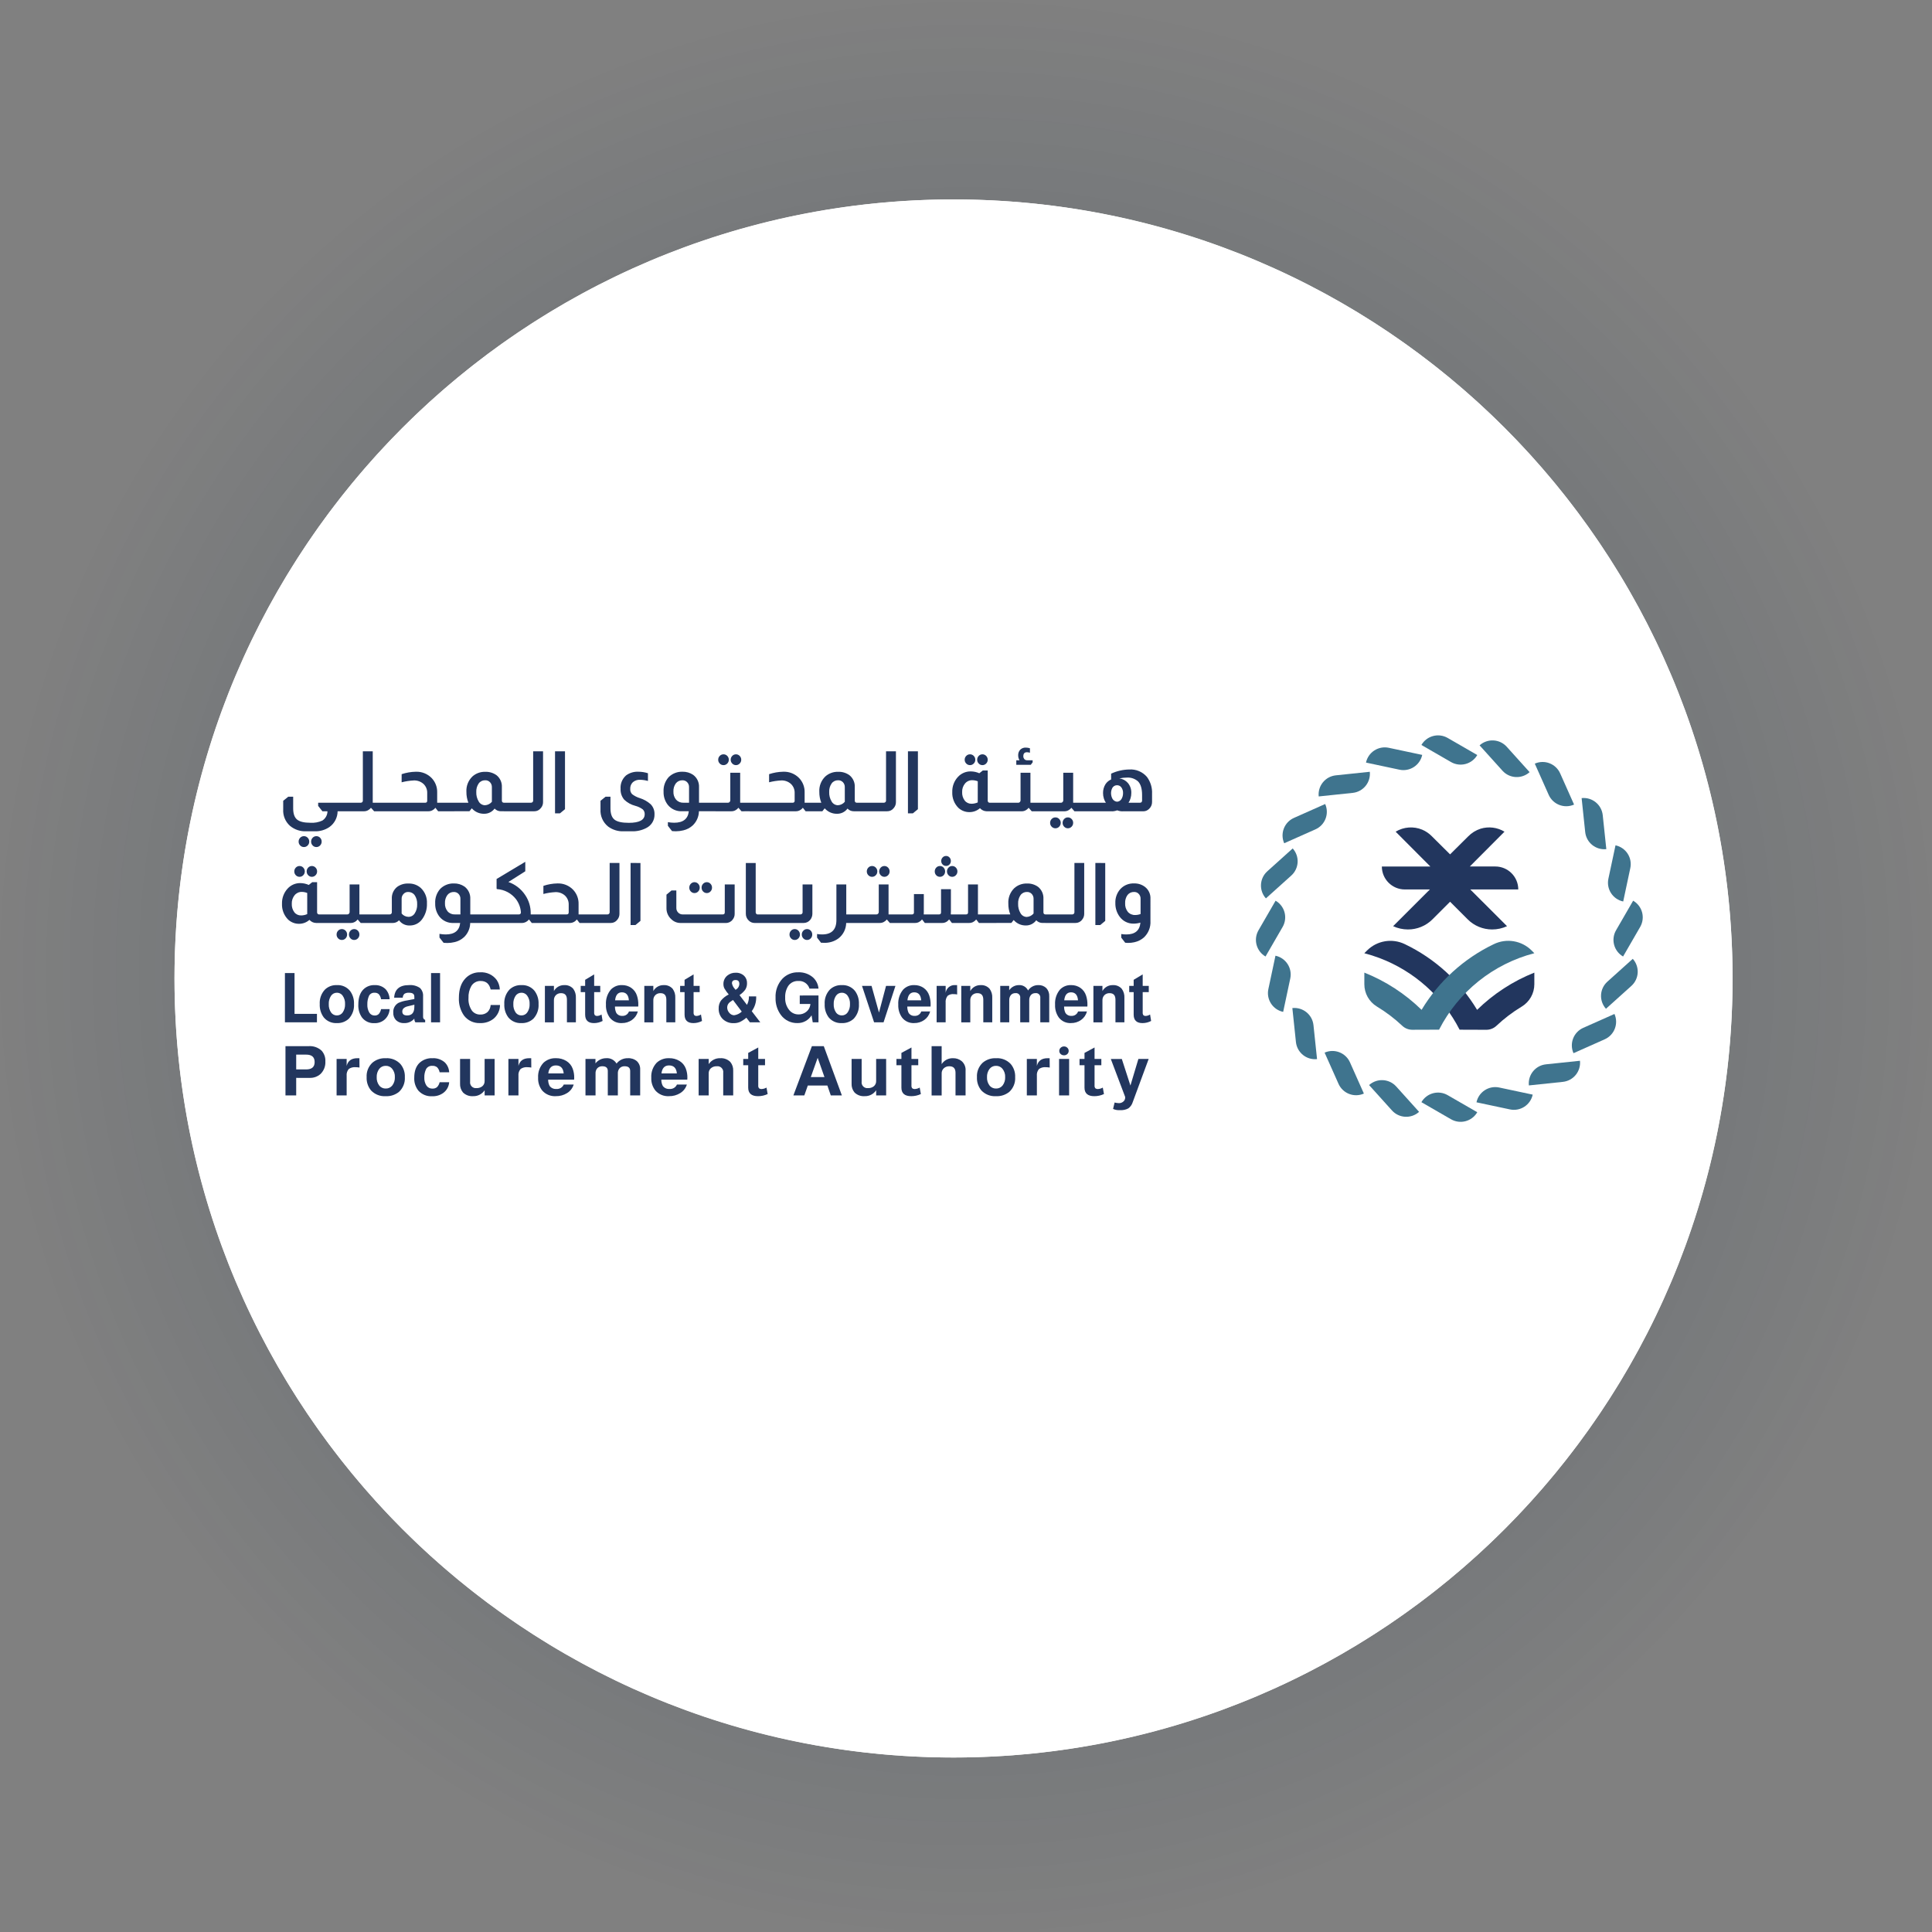 <?xml version="1.0" encoding="iso-8859-1"?>
<!-- Generator: Adobe Illustrator 29.4.0, SVG Export Plug-In . SVG Version: 9.03 Build 0)  -->
<svg version="1.1" id="Layer_1" xmlns="http://www.w3.org/2000/svg" xmlns:xlink="http://www.w3.org/1999/xlink" x="0px" y="0px"
	 viewBox="0 0 310 310" style="enable-background:new 0 0 310 310;" xml:space="preserve">
<rect x="0" y="0" width="310" height="310" fill="#808080" stroke="none"/>
<radialGradient id="SVGID_1_" cx="-381.523" cy="698.477" r="1" gradientTransform="matrix(9.491013e-15 155 155 -9.491013e-15 -108109 59291)" gradientUnits="userSpaceOnUse">
	<stop  offset="0" style="stop-color:#012440"/>
	<stop  offset="1" style="stop-color:#012440;stop-opacity:0"/>
</radialGradient>
<circle style="fill:url(#SVGID_1_);fill-opacity:0.33;" cx="155" cy="155" r="155"/>
<circle style="fill:#FFFFFF;" cx="153" cy="157" r="125"/>
<path style="fill:#FFFFFF;" d="M278,157c0,69.036-55.964,125-125,125c-69.036,0-125-55.964-125-125C28,87.964,83.964,32,153,32
	C222.036,32,278,87.964,278,157z"/>
<g id="logo__identity__img" transform="translate(-118.998 0.001)">
	<g id="Group_17975" transform="translate(3.321)">
		<path id="Path_61786" style="fill:#22365E;" d="M345.108,142.717h-4.018c-2.036,0-3.686-1.65-3.687-3.685v0h7.777l-5.564-5.584
			c1.292-0.783,2.88-0.901,4.274-0.318c0.57,0.243,1.086,0.595,1.52,1.037l2.939,2.92l2.898-2.878
			c0.558-0.571,1.246-0.997,2.006-1.241c1.286-0.391,2.678-0.217,3.828,0.479l-5.564,5.584h4.088c2.036,0,3.686,1.65,3.687,3.685v0
			h-7.702l5.899,5.895c-0.746,0.345-1.558,0.524-2.38,0.525c-1.476,0.005-2.893-0.58-3.935-1.624l-2.825-2.825l-2.825,2.825
			c-1.042,1.045-2.459,1.63-3.934,1.624c-0.822-0.001-1.634-0.18-2.38-0.525L345.108,142.717z"/>
		<path id="Path_61787" style="fill:#22365E;" d="M352.685,162.035c-2.746-4.566-6.77-8.227-11.573-10.532
			c-2.044-1.002-4.499-0.589-6.103,1.026l-0.419,0.421c0.829,0.214,1.646,0.473,2.447,0.776c5.558,2.105,10.135,6.202,12.842,11.493
			c-0.004,0.006,4.296,0.015,4.296,0.015c0.596,0,1.17-0.226,1.605-0.634c1.244-1.173,2.609-2.21,4.073-3.092
			c1.255-0.761,2.02-2.124,2.017-3.591v-1.855C358.444,157.427,355.322,159.457,352.685,162.035"/>
		<path id="Path_61788" style="fill:#3F748E;" d="M352.712,121.147L352.712,121.147c-0.852,1.474-2.737,1.978-4.212,1.127
			l-4.75-2.74c0.853-1.473,2.738-1.977,4.213-1.127L352.712,121.147z"/>
		<path id="Path_61789" style="fill:#3F748E;" d="M343.879,121.127L343.879,121.127c-0.355,1.665-1.992,2.727-3.657,2.372
			l-5.364-1.14c0.356-1.665,1.993-2.726,3.658-2.371L343.879,121.127z"/>
		<path id="Path_61790" style="fill:#3F748E;" d="M335.47,123.835L335.47,123.835c0.177,1.693-1.051,3.208-2.743,3.386l-5.455,0.572
			c-0.086-0.813,0.156-1.627,0.671-2.262c0.515-0.635,1.261-1.039,2.074-1.124L335.47,123.835z"/>
		<path id="Path_61791" style="fill:#3F748E;" d="M328.309,129.007L328.309,129.007c0.333,0.746,0.355,1.594,0.062,2.357
			c-0.293,0.763-0.877,1.378-1.624,1.71l-5.012,2.229c-0.692-1.554,0.008-3.375,1.562-4.067c0,0,0,0,0,0L328.309,129.007z"/>
		<path id="Path_61792" style="fill:#3F748E;" d="M323.099,136.135L323.099,136.135c0.548,0.607,0.832,1.406,0.789,2.222
			c-0.043,0.816-0.408,1.581-1.015,2.127l-4.076,3.666c-1.138-1.263-1.037-3.209,0.226-4.347c0.001-0.001,0.002-0.001,0.002-0.002
			L323.099,136.135z"/>
		<path id="Path_61793" style="fill:#3F748E;" d="M320.352,144.523L320.352,144.523c0.708,0.408,1.225,1.081,1.437,1.87
			c0.212,0.789,0.101,1.631-0.308,2.338l-2.744,4.745c-0.708-0.408-1.225-1.081-1.436-1.871c-0.211-0.789-0.1-1.631,0.309-2.338
			L320.352,144.523z"/>
		<path id="Path_61794" style="fill:#3F748E;" d="M320.332,153.348L320.332,153.348c1.665,0.353,2.728,1.989,2.376,3.654
			l-1.141,5.36c-0.8-0.169-1.5-0.649-1.945-1.334c-0.446-0.685-0.6-1.52-0.429-2.32L320.332,153.348z"/>
		<path id="Path_61795" style="fill:#3F748E;" d="M323.043,161.748L323.043,161.748c1.693-0.178,3.209,1.049,3.388,2.741
			l0.573,5.449c-1.692,0.179-3.208-1.047-3.388-2.739c0-0.001,0-0.001,0-0.002L323.043,161.748z"/>
		<path id="Path_61796" style="fill:#3F748E;" d="M328.218,168.9L328.218,168.9c1.555-0.692,3.377,0.006,4.071,1.561l2.231,5.007
			c-1.555,0.691-3.376-0.008-4.07-1.562L328.218,168.9z"/>
		<path id="Path_61797" style="fill:#3F748E;" d="M335.354,174.103L335.354,174.103c1.266-1.138,3.214-1.036,4.353,0.229l3.67,4.071
			c-1.266,1.138-3.214,1.036-4.354-0.228L335.354,174.103z"/>
		<path id="Path_61798" style="fill:#3F748E;" d="M343.75,176.85L343.75,176.85c0.853-1.473,2.738-1.977,4.212-1.127l4.75,2.739
			c-0.853,1.474-2.738,1.978-4.213,1.127L343.75,176.85z"/>
		<path id="Path_61799" style="fill:#3F748E;" d="M352.586,176.87L352.586,176.87c0.355-1.665,1.992-2.727,3.657-2.372l5.365,1.14
			c-0.356,1.665-1.993,2.726-3.657,2.371L352.586,176.87z"/>
		<path id="Path_61800" style="fill:#3F748E;" d="M360.993,174.162L360.993,174.162c-0.177-1.693,1.051-3.209,2.744-3.386
			l5.454-0.572c0.086,0.813-0.156,1.626-0.671,2.261c-0.515,0.635-1.26,1.039-2.073,1.124L360.993,174.162z"/>
		<path id="Path_61801" style="fill:#3F748E;" d="M368.153,168.99L368.153,168.99c-0.333-0.746-0.355-1.594-0.062-2.357
			c0.293-0.763,0.877-1.378,1.624-1.71l5.012-2.229c0.689,1.554-0.01,3.373-1.563,4.065L368.153,168.99z"/>
		<path id="Path_61802" style="fill:#3F748E;" d="M373.361,161.862L373.361,161.862c-0.547-0.607-0.83-1.406-0.787-2.222
			c0.043-0.816,0.408-1.581,1.016-2.127l4.076-3.666c0.547,0.607,0.83,1.406,0.787,2.222c-0.043,0.816-0.408,1.581-1.016,2.127
			L373.361,161.862z"/>
		<path id="Path_61803" style="fill:#3F748E;" d="M376.11,153.475L376.11,153.475c-0.708-0.408-1.225-1.081-1.437-1.87
			c-0.212-0.789-0.101-1.631,0.308-2.338l2.743-4.745c0.708,0.408,1.225,1.081,1.436,1.871c0.212,0.789,0.1,1.631-0.309,2.338
			L376.11,153.475z"/>
		<path id="Path_61804" style="fill:#3F748E;" d="M376.129,144.649L376.129,144.649c-0.8-0.169-1.5-0.648-1.946-1.334
			c-0.446-0.685-0.6-1.52-0.43-2.319l1.141-5.359c0.8,0.169,1.499,0.649,1.945,1.334c0.446,0.685,0.6,1.52,0.43,2.319
			L376.129,144.649z"/>
		<path id="Path_61805" style="fill:#3F748E;" d="M373.42,136.249L373.42,136.249c-1.693,0.178-3.21-1.049-3.389-2.741l-0.574-5.449
			c1.692-0.179,3.209,1.047,3.388,2.739c0,0,0,0.001,0,0.001L373.42,136.249z"/>
		<path id="Path_61806" style="fill:#3F748E;" d="M368.245,129.097L368.245,129.097c-1.555,0.692-3.377-0.006-4.071-1.561
			l-2.23-5.006c1.555-0.692,3.376,0.007,4.07,1.561L368.245,129.097z"/>
		<path id="Path_61807" style="fill:#3F748E;" d="M361.11,123.893L361.11,123.893c-1.266,1.139-3.214,1.037-4.354-0.228l-3.67-4.072
			c1.266-1.138,3.214-1.036,4.354,0.227L361.11,123.893z"/>
		<path id="Path_61808" style="fill:#3F748E;" d="M361.872,152.948l-0.419-0.421c-1.604-1.615-4.059-2.028-6.103-1.026
			c-4.803,2.305-8.827,5.966-11.573,10.532c-2.637-2.578-5.759-4.608-9.184-5.974v1.855c-0.004,1.468,0.761,2.83,2.016,3.591
			c1.463,0.882,2.828,1.918,4.072,3.09c0.435,0.409,1.009,0.636,1.605,0.635c0,0,4.302-0.01,4.297-0.015
			c3.111-6.085,8.675-10.549,15.289-12.269"/>
	</g>
	<g id="Group_17977" transform="translate(-0.382)">
		<g>
			<path style="fill:none;" d="M253.833,129.204c0.427-0.024,0.826-0.225,1.101-0.552l-0.002-2.337
				c0.013-0.299-0.096-0.59-0.301-0.807c-0.204-0.214-0.491-0.328-0.786-0.309c-0.406-0.011-0.792,0.181-1.029,0.511
				c-0.276,0.402-0.412,0.884-0.386,1.371c-0.023,0.539,0.114,1.072,0.395,1.532C253.031,128.975,253.416,129.201,253.833,129.204z"
				/>
			<path style="fill:none;" d="M284.923,143.431c-0.201-0.214-0.486-0.327-0.779-0.309c-0.403-0.01-0.785,0.181-1.018,0.511
				c-0.274,0.403-0.408,0.884-0.383,1.371c-0.024,0.538,0.111,1.071,0.389,1.533c0.203,0.362,0.584,0.588,0.999,0.592
				c0.425-0.025,0.82-0.225,1.091-0.552v-2.338C285.234,143.939,285.126,143.649,284.923,143.431z"/>
			<path style="fill:none;" d="M229.599,125.468c-0.193-0.176-0.446-0.272-0.708-0.269c-0.411-0.016-0.805,0.163-1.062,0.484
				c-0.282,0.384-0.422,0.854-0.395,1.33c-0.024,0.473,0.131,0.938,0.434,1.302c0.302,0.329,0.734,0.506,1.18,0.484h0.891v-2.485
				C229.956,125.996,229.832,125.687,229.599,125.468z"/>
			<path style="fill:none;" d="M167.807,143.108c-0.446-0.009-0.872,0.186-1.155,0.531c-0.315,0.389-0.476,0.879-0.454,1.378
				c-0.024,0.486,0.12,0.965,0.409,1.357c0.262,0.337,0.67,0.526,1.097,0.511c0.335-0.005,0.667-0.079,0.973-0.215l-0.001-3.387
				C168.399,143.172,168.105,143.112,167.807,143.108z"/>
			<path style="fill:none;" d="M197.206,129.204c0.428-0.024,0.826-0.224,1.101-0.552l-0.002-2.337
				c0.013-0.299-0.096-0.59-0.301-0.807c-0.203-0.214-0.491-0.328-0.786-0.309c-0.406-0.011-0.792,0.181-1.029,0.511
				c-0.276,0.402-0.412,0.884-0.386,1.371c-0.023,0.539,0.114,1.072,0.395,1.532C196.405,128.976,196.789,129.201,197.206,129.204z"
				/>
			<path style="fill:none;" d="M184.876,143.121c-0.281-0.013-0.552,0.1-0.74,0.309c-0.214,0.212-0.327,0.506-0.311,0.806
				l-0.002,2.339c0.27,0.335,0.675,0.532,1.105,0.537c0.407,0,0.785-0.211,0.998-0.558c0.276-0.43,0.412-0.935,0.389-1.445
				c0.031-0.54-0.12-1.075-0.429-1.519C185.642,143.285,185.268,143.111,184.876,143.121z"/>
			<path style="fill:none;" d="M192.918,143.39c-0.191-0.176-0.442-0.272-0.701-0.269c-0.407-0.015-0.798,0.164-1.051,0.484
				c-0.279,0.386-0.417,0.856-0.39,1.331c-0.025,0.472,0.128,0.937,0.429,1.302c0.297,0.328,0.725,0.506,1.167,0.484h0.883l0-2.486
				C193.271,143.919,193.148,143.61,192.918,143.39z"/>
			<path style="fill:none;" d="M300.158,124.769c-0.393,0.002-0.784,0.047-1.167,0.135c0.529,0.064,1.015,0.323,1.363,0.725
				c0.377,0.451,0.573,1.026,0.55,1.613c0.002,0.282-0.038,0.563-0.118,0.833c-0.07,0.258-0.181,0.503-0.328,0.726h1.835
				c0.086,0.004,0.171-0.024,0.237-0.079c0.068-0.067,0.106-0.159,0.105-0.255l0-0.903c0-1.004-0.214-1.729-0.642-2.178
				C301.491,124.939,300.828,124.715,300.158,124.769z"/>
			<path style="fill:none;" d="M301.354,143.122c-0.41-0.019-0.803,0.162-1.057,0.484c-0.275,0.387-0.41,0.856-0.383,1.331
				c-0.028,0.497,0.126,0.987,0.434,1.378c0.299,0.339,0.736,0.525,1.187,0.504c0.293-0.003,0.583-0.058,0.857-0.161l0-2.42
				c0.02-0.338-0.119-0.666-0.376-0.887C301.832,143.194,301.596,143.113,301.354,143.122z"/>
			<path style="fill:none;" d="M274.221,125.717c-0.319,0.388-0.483,0.88-0.461,1.381c-0.024,0.487,0.122,0.967,0.413,1.358
				c0.267,0.337,0.678,0.526,1.107,0.511c0.339-0.006,0.673-0.079,0.983-0.215l0.002-3.391c-0.279-0.111-0.577-0.17-0.878-0.174
				C274.939,125.176,274.509,125.371,274.221,125.717z"/>
			<path style="fill:none;" d="M298.623,125.992c-0.335-0.009-0.644,0.181-0.787,0.484c-0.127,0.254-0.19,0.536-0.183,0.82
				c0.005,0.311,0.086,0.615,0.237,0.887c0.159,0.26,0.431,0.429,0.734,0.457l-0.001,0c0.284-0.022,0.541-0.176,0.695-0.416
				c0.171-0.279,0.261-0.6,0.262-0.928c0.024-0.351-0.078-0.699-0.288-0.981C299.13,126.11,298.884,125.991,298.623,125.992z"/>
			<path style="fill:#22365E;" d="M168.148,134.165c-0.228-0.004-0.447,0.089-0.603,0.255c-0.164,0.164-0.253,0.387-0.249,0.619
				c-0.004,0.231,0.086,0.454,0.249,0.618c0.156,0.166,0.375,0.259,0.603,0.256c0.228,0.003,0.446-0.09,0.603-0.256
				c0.163-0.164,0.253-0.387,0.249-0.618c0.004-0.232-0.086-0.455-0.249-0.619C168.595,134.254,168.376,134.161,168.148,134.165z"/>
			<path style="fill:#22365E;" d="M170.14,135.913c0.228,0.003,0.447-0.09,0.603-0.256c0.163-0.164,0.253-0.387,0.249-0.618
				c0.004-0.231-0.085-0.455-0.249-0.619c-0.156-0.166-0.375-0.259-0.603-0.255c-0.225-0.002-0.44,0.091-0.592,0.255
				c-0.164,0.164-0.253,0.387-0.249,0.619c-0.004,0.231,0.086,0.454,0.249,0.618C169.701,135.822,169.915,135.914,170.14,135.913z"
				/>
			<path style="fill:#22365E;" d="M189.249,129.62l0.434,0.552h0.183h0.094h2.332v-0.003h2.412l0.367-0.457h0.026
				c0.491,0.555,1.199,0.869,1.94,0.86c0.67,0.019,1.307-0.293,1.704-0.833c0.261,0.279,0.627,0.435,1.009,0.43h0.485v0.003h2.425v0
				h2.438c0.416,0.01,0.811-0.18,1.062-0.511c0.236-0.266,0.362-0.612,0.355-0.967v-8.146h-1.587v7.917
				c0.002,0.086-0.032,0.168-0.092,0.228c-0.064,0.069-0.155,0.109-0.249,0.108h-2.018v0h-2.241v-0.003h-0.118
				c-0.091-0.001-0.177-0.04-0.237-0.108c-0.043-0.068-0.066-0.148-0.066-0.228v-2.15c0.043-0.747-0.28-1.468-0.865-1.934
				c-0.531-0.376-1.172-0.566-1.822-0.537c-0.753-0.02-1.484,0.249-2.045,0.753c-0.662,0.641-1.012,1.539-0.957,2.46
				c-0.008,0.597,0.099,1.191,0.316,1.747h-2.332v0.001h-2.24v0h-0.434v-1.64c0.029-0.857-0.288-1.69-0.878-2.312
				c-0.667-0.69-1.597-1.062-2.556-1.022c-0.771,0.015-1.535,0.146-2.267,0.39l-0.002,1.304c0.635-0.164,1.285-0.263,1.94-0.296
				c0.575-0.026,1.137,0.174,1.566,0.558c0.402,0.382,0.619,0.918,0.597,1.472v1.21c0.015,0.091-0.015,0.184-0.079,0.25
				c-0.065,0.066-0.156,0.097-0.248,0.086h-5.518v0h-2.226v0h-0.669v-8.253h-1.586v7.917c-0.006,0.082-0.033,0.161-0.079,0.228
				c-0.068,0.071-0.164,0.111-0.262,0.108h-2.018v0h-1.194h-1.14h-2.478v0.51l0.682,0.86h0.813
				c-0.006,0.605-0.316,1.166-0.826,1.493c-0.599,0.275-1.257,0.395-1.914,0.35c-1.014,0-1.728-0.173-2.143-0.518
				c-0.415-0.345-0.622-0.943-0.622-1.794v-1.868l-0.786-0.002l-0.813,0.658v1.358c-0.066,1.007,0.335,1.989,1.088,2.661
				c0.738,0.611,1.678,0.923,2.635,0.874h1.298c0.852,0.035,1.694-0.206,2.399-0.686c0.815-0.585,1.301-1.523,1.31-2.526h0.498
				h1.285v0h2.438c0.438,0.004,0.852-0.201,1.114-0.552h0.026l0.498,0.552h0.352v0h2.32h0.105h5.924
				c0.438,0.004,0.852-0.201,1.114-0.552C189.223,129.62,189.249,129.62,189.249,129.62z M196.189,125.71
				c0.237-0.33,0.623-0.522,1.029-0.511c0.295-0.019,0.583,0.095,0.786,0.309c0.205,0.217,0.314,0.508,0.301,0.807l0.002,2.337
				c-0.275,0.328-0.674,0.528-1.101,0.552c-0.418-0.004-0.802-0.229-1.009-0.592c-0.281-0.46-0.418-0.993-0.395-1.532
				C195.777,126.594,195.914,126.112,196.189,125.71z"/>
			<polygon style="fill:#22365E;" points="210.037,129.836 210.037,120.548 208.438,120.548 208.438,130.507 209.224,130.507 			"/>
			<path style="fill:#22365E;" d="M222.049,128.063c-0.45-0.137-0.871-0.353-1.245-0.638c-0.214-0.225-0.323-0.53-0.301-0.84
				c-0.022-0.403,0.131-0.794,0.419-1.076c0.324-0.275,0.742-0.415,1.167-0.39c0.425,0.01,0.848,0.073,1.258,0.188v-1.237
				c-0.495-0.161-1.013-0.242-1.534-0.242c-0.708-0.038-1.408,0.171-1.979,0.592c-0.614,0.539-0.939,1.335-0.878,2.15
				c-0.033,0.63,0.173,1.249,0.577,1.734c0.498,0.481,1.112,0.823,1.783,0.994c0.43,0.111,0.835,0.303,1.193,0.565
				c0.215,0.2,0.331,0.485,0.316,0.779c0,0.923-0.847,1.385-2.543,1.385c-1.1,0.001-1.867-0.169-2.3-0.511
				c-0.433-0.342-0.649-0.947-0.649-1.815v-1.866h-0.786l-0.813,0.658v1.358c-0.068,1.066,0.386,2.099,1.219,2.769
				c0.722,0.535,1.606,0.805,2.504,0.766h1.298c0.805,0.026,1.605-0.155,2.32-0.525c0.846-0.414,1.366-1.29,1.324-2.231
				c0.019-0.597-0.21-1.176-0.631-1.6C223.268,128.59,222.683,128.26,222.049,128.063z"/>
			<path style="fill:#22365E;" d="M237.463,122.767c0.228,0.003,0.447-0.09,0.603-0.256c0.161-0.159,0.251-0.378,0.249-0.605
				c0.004-0.231-0.086-0.454-0.249-0.618c-0.156-0.166-0.375-0.258-0.603-0.255c-0.224-0.002-0.438,0.091-0.59,0.255
				c-0.163,0.164-0.253,0.387-0.249,0.618c-0.003,0.227,0.087,0.445,0.249,0.605C237.025,122.675,237.239,122.768,237.463,122.767z"
				/>
			<path style="fill:#22365E;" d="M235.471,122.767c0.228,0.003,0.447-0.09,0.603-0.256c0.161-0.159,0.251-0.378,0.249-0.605
				c0.004-0.231-0.086-0.455-0.249-0.618c-0.156-0.166-0.375-0.258-0.603-0.255c-0.228-0.004-0.447,0.089-0.603,0.255
				c-0.163,0.164-0.253,0.387-0.249,0.618c-0.003,0.227,0.087,0.445,0.249,0.605C235.023,122.677,235.242,122.77,235.471,122.767z"
				/>
			<path style="fill:#22365E;" d="M241.04,130.172h0.106h5.924c0.438,0.004,0.852-0.201,1.114-0.552h0.026l0.434,0.552h0.276v-0.001
				h2.41l0.367-0.457h0.026c0.491,0.555,1.199,0.869,1.94,0.86c0.67,0.019,1.307-0.293,1.704-0.833
				c0.261,0.279,0.627,0.435,1.009,0.43h0.485v0.001h2.425v0h2.434c0.416,0.011,0.811-0.18,1.062-0.511
				c0.236-0.266,0.362-0.612,0.355-0.967v-8.146h-1.587v7.917c0.002,0.086-0.032,0.168-0.092,0.228
				c-0.064,0.069-0.154,0.108-0.249,0.108h-2.019v0h-2.237v-0.001h-0.118c-0.091-0.001-0.177-0.04-0.237-0.108
				c-0.043-0.068-0.066-0.148-0.065-0.229v-2.15c0.043-0.747-0.279-1.47-0.865-1.936c-0.531-0.376-1.172-0.566-1.822-0.537
				c-0.753-0.02-1.484,0.249-2.045,0.753c-0.662,0.641-1.012,1.539-0.957,2.46c-0.008,0.597,0.099,1.191,0.316,1.747h-2.332v0.001
				h-0.341v-1.64c0.029-0.857-0.288-1.69-0.878-2.312c-0.667-0.69-1.597-1.062-2.556-1.022c-0.771,0.015-1.536,0.146-2.267,0.39
				l-0.002,1.304c0.635-0.164,1.285-0.263,1.94-0.296c0.575-0.026,1.137,0.174,1.566,0.558c0.401,0.382,0.619,0.918,0.596,1.472
				v1.21c0.014,0.091-0.015,0.184-0.079,0.25c-0.064,0.066-0.156,0.098-0.248,0.086h-5.519v0h-2.319v0.002h-0.576v-4.815
				l-1.585,0.002v4.436c0.002,0.103-0.041,0.201-0.118,0.268c-0.064,0.077-0.163,0.118-0.262,0.108h-1.887v-0.002h-2.332v0h-0.419
				v-2.486c0.039-0.779-0.315-1.526-0.944-1.99c-0.503-0.338-1.098-0.512-1.704-0.497c-0.825-0.029-1.626,0.282-2.215,0.86
				c-0.579,0.642-0.876,1.489-0.826,2.352c-0.025,0.768,0.221,1.519,0.695,2.123c0.554,0.674,1.395,1.048,2.267,1.008l1.087-0.001
				c-0.131,1.228-0.913,1.842-2.346,1.842c-0.339-0.002-0.676-0.033-1.009-0.094v0.592l0.668,0.846h0.039
				c0.244,0.018,0.432,0.027,0.563,0.027c0.406-0.002,0.811-0.052,1.206-0.148c0.562-0.131,1.081-0.404,1.508-0.793
				c0.624-0.593,0.983-1.412,0.996-2.272h0.341v0h2.333v0.002h2.53c0.438,0.004,0.852-0.201,1.114-0.552h0.026l0.485,0.552h0.459
				v-0.002C238.812,130.172,241.04,130.172,241.04,130.172z M252.816,125.71c0.237-0.33,0.623-0.522,1.029-0.511
				c0.295-0.019,0.582,0.095,0.786,0.309c0.205,0.217,0.314,0.508,0.301,0.807l0.002,2.337c-0.275,0.328-0.674,0.528-1.101,0.552
				c-0.418-0.004-0.802-0.229-1.009-0.592c-0.281-0.46-0.418-0.993-0.395-1.532C252.404,126.594,252.541,126.112,252.816,125.71z
				 M229.049,128.8c-0.446,0.022-0.878-0.155-1.18-0.484c-0.303-0.364-0.459-0.829-0.434-1.302c-0.027-0.476,0.112-0.946,0.395-1.33
				c0.257-0.321,0.651-0.5,1.062-0.484c0.261-0.004,0.515,0.092,0.708,0.269c0.233,0.219,0.358,0.528,0.341,0.847v2.485H229.049z"/>
			<polygon style="fill:#22365E;" points="266.664,129.836 266.664,120.548 265.065,120.548 265.065,130.507 265.851,130.507 			"/>
			<path style="fill:#22365E;" d="M277.013,122.767c0.228,0.003,0.447-0.09,0.603-0.256c0.161-0.159,0.251-0.378,0.249-0.605
				c0.004-0.231-0.086-0.454-0.249-0.618c-0.156-0.166-0.375-0.258-0.603-0.255c-0.225-0.002-0.439,0.091-0.592,0.255
				c-0.163,0.164-0.253,0.387-0.249,0.618c-0.002,0.227,0.088,0.445,0.249,0.605C276.574,122.676,276.789,122.769,277.013,122.767z"
				/>
			<path style="fill:#22365E;" d="M275.021,122.767c0.228,0.003,0.447-0.09,0.603-0.256c0.162-0.159,0.251-0.378,0.249-0.605
				c0.004-0.231-0.086-0.455-0.249-0.618c-0.156-0.166-0.375-0.258-0.603-0.255c-0.228-0.004-0.447,0.089-0.603,0.255
				c-0.164,0.164-0.254,0.387-0.249,0.618c-0.003,0.227,0.088,0.446,0.249,0.605C274.574,122.678,274.793,122.771,275.021,122.767z"
				/>
			<path style="fill:#22365E;" d="M285.072,122.324v-0.336h-0.878c-0.19,0.013-0.374-0.073-0.485-0.228
				c-0.089-0.121-0.135-0.268-0.131-0.417c0-0.43,0.192-0.645,0.577-0.645c0.164,0.007,0.327,0.034,0.485,0.079v-0.713
				c-0.216-0.071-0.441-0.107-0.669-0.107c-0.331-0.017-0.654,0.105-0.891,0.336c-0.229,0.253-0.348,0.587-0.328,0.928
				c0,0.27,0.073,0.534,0.21,0.766l-0.513,0.002v0.726h2.322L285.072,122.324z"/>
			<path style="fill:#22365E;" d="M291.324,132.646c0.164-0.164,0.254-0.387,0.25-0.618c0.004-0.232-0.086-0.455-0.25-0.618
				c-0.156-0.166-0.375-0.259-0.603-0.255c-0.224-0.002-0.438,0.091-0.59,0.255c-0.163,0.164-0.253,0.387-0.249,0.618
				c-0.004,0.231,0.085,0.454,0.249,0.618c0.152,0.164,0.366,0.257,0.59,0.256C290.949,132.905,291.167,132.812,291.324,132.646z"/>
			<path style="fill:#22365E;" d="M289.331,132.646c0.163-0.164,0.253-0.387,0.249-0.618c0.004-0.231-0.086-0.455-0.249-0.618
				c-0.156-0.166-0.375-0.259-0.602-0.255c-0.228-0.004-0.448,0.089-0.604,0.255c-0.163,0.164-0.253,0.387-0.249,0.618
				c-0.004,0.231,0.085,0.454,0.249,0.618c0.156,0.166,0.376,0.259,0.604,0.256C288.957,132.905,289.175,132.812,289.331,132.646z"
				/>
			<path style="fill:#22365E;" d="M303.407,124.651c-0.702-0.814-1.745-1.252-2.818-1.184c-1.011,0.013-2.008,0.242-2.923,0.671
				l0.002,0.93c-0.369,0.157-0.683,0.419-0.904,0.753c-0.267,0.427-0.404,0.921-0.395,1.425c-0.004,0.296,0.04,0.592,0.131,0.874
				c0.071,0.245,0.181,0.476,0.327,0.685h-2.254v-0.002h-2.425l0,0h-0.575v-4.812h-1.587v4.436c0.002,0.103-0.041,0.201-0.118,0.269
				c-0.064,0.077-0.162,0.118-0.262,0.108h-1.886l0,0h-2.425v0.002h-0.577v-4.815l-1.585,0.002v4.436
				c0.002,0.103-0.041,0.201-0.118,0.269c-0.064,0.077-0.163,0.117-0.262,0.107h-1.888v-0.002h-2.331h-0.094h-0.273
				c-0.081,0.003-0.158-0.032-0.21-0.094c-0.065-0.063-0.099-0.152-0.092-0.242v-4.839l-0.786,0l-0.564,0.444
				c-0.429-0.192-0.893-0.292-1.363-0.296c-0.779-0.014-1.527,0.303-2.058,0.874c-0.616,0.657-0.946,1.532-0.917,2.433
				c-0.045,0.954,0.317,1.882,0.996,2.554c0.487,0.444,1.124,0.684,1.783,0.671c0.613,0,1.205-0.225,1.664-0.631
				c0.277,0.311,0.671,0.491,1.088,0.498h0.826v0h2.239v0.002h2.53c0.438,0.004,0.852-0.202,1.114-0.552h0.027l0.485,0.552h0.459
				v-0.002h2.24l0,0h2.53c0.438,0.004,0.852-0.201,1.114-0.552h0.027l0.484,0.552h0.46l0,0h2.227v0.003h3.171
				c0.33,0.021,0.661-0.029,0.97-0.148h0.053c0.309,0.119,0.639,0.17,0.969,0.148h3.185c0.367,0.004,0.719-0.148,0.97-0.417
				c0.286-0.279,0.447-0.662,0.445-1.062v-1.344C304.28,126.384,303.988,125.428,303.407,124.651z M276.264,128.751
				c-0.31,0.137-0.644,0.21-0.983,0.215c-0.429,0.015-0.841-0.174-1.107-0.511c-0.292-0.391-0.438-0.871-0.413-1.358
				c-0.022-0.502,0.142-0.994,0.461-1.381c0.288-0.346,0.717-0.541,1.167-0.53c0.301,0.004,0.598,0.063,0.878,0.174L276.264,128.751
				z M299.318,128.224c-0.154,0.24-0.411,0.394-0.695,0.416l0.001,0c-0.303-0.028-0.575-0.197-0.734-0.457
				c-0.151-0.272-0.232-0.576-0.237-0.887c-0.007-0.284,0.056-0.566,0.183-0.82c0.143-0.303,0.452-0.493,0.787-0.484
				c0.26-0.001,0.507,0.118,0.668,0.323c0.211,0.282,0.313,0.63,0.288,0.981C299.579,127.624,299.488,127.944,299.318,128.224z
				 M302.634,128.467c0.001,0.096-0.037,0.188-0.105,0.255c-0.066,0.055-0.151,0.083-0.237,0.079h-1.835
				c0.147-0.223,0.258-0.468,0.328-0.726c0.08-0.27,0.12-0.551,0.118-0.833c0.023-0.587-0.173-1.163-0.55-1.613
				c-0.348-0.403-0.834-0.661-1.363-0.725c0.383-0.087,0.774-0.133,1.167-0.135c0.67-0.054,1.333,0.17,1.834,0.618
				c0.428,0.448,0.642,1.174,0.642,2.178L302.634,128.467z"/>
			<path style="fill:#22365E;" d="M168.586,139.828c-0.003,0.227,0.086,0.445,0.246,0.605c0.15,0.164,0.362,0.257,0.584,0.256
				c0.226,0.003,0.443-0.09,0.597-0.256c0.161-0.16,0.25-0.378,0.247-0.605c0.004-0.231-0.084-0.454-0.247-0.618
				c-0.154-0.166-0.371-0.258-0.597-0.255c-0.222-0.001-0.434,0.092-0.584,0.255C168.67,139.375,168.582,139.597,168.586,139.828z"
				/>
			<path style="fill:#22365E;" d="M166.6,139.828c-0.003,0.227,0.086,0.445,0.246,0.605c0.154,0.166,0.371,0.259,0.597,0.256
				c0.226,0.003,0.443-0.09,0.597-0.256c0.16-0.16,0.249-0.378,0.246-0.605c0.004-0.231-0.084-0.453-0.246-0.618
				c-0.154-0.166-0.371-0.258-0.597-0.255c-0.226-0.003-0.443,0.09-0.597,0.255C166.684,139.375,166.596,139.597,166.6,139.828z"/>
			<path style="fill:#22365E;" d="M174.232,149.075c-0.226-0.003-0.443,0.09-0.597,0.255c-0.162,0.165-0.251,0.388-0.247,0.618
				c-0.004,0.231,0.084,0.453,0.247,0.618c0.154,0.166,0.371,0.259,0.597,0.255c0.226,0.003,0.443-0.09,0.597-0.255
				c0.162-0.165,0.251-0.387,0.246-0.618c0.004-0.231-0.084-0.454-0.246-0.618C174.675,149.165,174.458,149.072,174.232,149.075z"/>
			<path style="fill:#22365E;" d="M176.205,149.075c-0.222-0.001-0.434,0.092-0.584,0.255c-0.162,0.165-0.251,0.388-0.247,0.618
				c-0.004,0.231,0.084,0.453,0.247,0.618c0.15,0.164,0.362,0.257,0.584,0.255c0.226,0.003,0.443-0.09,0.597-0.255
				c0.162-0.165,0.251-0.387,0.247-0.618c0.004-0.231-0.085-0.454-0.247-0.618C176.648,149.165,176.431,149.072,176.205,149.075z"/>
			<path style="fill:#22365E;" d="M184.951,141.765c-0.657-0.037-1.308,0.153-1.843,0.537c-0.583,0.466-0.903,1.188-0.856,1.934
				l0,2.152c0.001,0.085-0.032,0.168-0.092,0.228c-0.063,0.069-0.153,0.108-0.246,0.107h-1.895v-0.001h-2.4l0,0h-0.571v-4.812h-1.57
				v4.435c0.002,0.103-0.041,0.201-0.118,0.269c-0.063,0.077-0.16,0.118-0.259,0.108h-1.867l0,0h-2.401v0h-0.274
				c-0.08,0.003-0.157-0.032-0.208-0.094c-0.065-0.063-0.098-0.152-0.091-0.242v-4.839l-0.779,0.001l-0.558,0.444
				c-0.424-0.191-0.884-0.292-1.349-0.296c-0.773-0.013-1.515,0.305-2.037,0.874c-0.611,0.66-0.937,1.534-0.908,2.433
				c-0.044,0.952,0.314,1.879,0.987,2.554c0.48,0.442,1.112,0.683,1.765,0.671c0.609-0.001,1.195-0.226,1.649-0.631
				c0.273,0.31,0.664,0.491,1.077,0.497h0.816v0h2.219l0,0h2.506c0.435,0.003,0.845-0.202,1.103-0.552h0.026l0.481,0.552h0.454l0,0
				h2.207v0.002h2.478c0.383,0.006,0.751-0.15,1.012-0.431c0.392,0.544,1.03,0.856,1.7,0.834c0.782,0.015,1.523-0.351,1.985-0.981
				c0.547-0.731,0.827-1.628,0.792-2.54c0.057-0.945-0.309-1.866-0.999-2.514C186.351,141.996,185.661,141.746,184.951,141.765z
				 M167.704,146.885c-0.426,0.015-0.834-0.174-1.097-0.511c-0.289-0.392-0.433-0.871-0.409-1.357
				c-0.022-0.499,0.139-0.989,0.454-1.378c0.283-0.345,0.709-0.541,1.155-0.531c0.298,0.004,0.592,0.064,0.868,0.175l0.001,3.387
				C168.37,146.807,168.039,146.88,167.704,146.885z M185.926,146.555c-0.214,0.346-0.592,0.558-0.998,0.558
				c-0.43-0.006-0.835-0.203-1.105-0.537l0.002-2.339c-0.016-0.301,0.097-0.594,0.311-0.806c0.188-0.209,0.46-0.322,0.74-0.309
				c0.392-0.011,0.767,0.163,1.011,0.47c0.309,0.444,0.46,0.979,0.429,1.519C186.339,145.62,186.202,146.126,185.926,146.555z"/>
			<path style="fill:#22365E;" d="M217.199,146.388c0.002,0.085-0.031,0.168-0.091,0.228c-0.063,0.069-0.153,0.108-0.246,0.108
				h-1.908v-0.001h-2.31v0h-0.428v-1.64c0.029-0.855-0.283-1.687-0.868-2.312c-0.657-0.688-1.579-1.06-2.53-1.021
				c-0.764,0.015-1.521,0.146-2.245,0.389l-0.005,1.304c0.628-0.164,1.272-0.263,1.92-0.296c0.57-0.025,1.128,0.175,1.551,0.558
				c0.399,0.384,0.614,0.919,0.592,1.472v1.209c0,0.224-0.108,0.336-0.324,0.336h-5.463v0h-0.309v-0.188
				c0.008-1.039-0.3-2.057-0.883-2.917c-0.645-0.976-1.594-1.713-2.699-2.096l2.712-1.721v-1.519l-4.605,2.755v1.519
				c0,0.072,0.03,0.108,0.091,0.108c1.192,0.082,2.292,0.669,3.024,1.613c0.457,0.61,0.73,1.337,0.789,2.097
				c0,0.233-0.112,0.35-0.337,0.35h-5.062h-0.09h-2.22v0h-0.415v-2.486c0.039-0.777-0.311-1.523-0.934-1.989
				c-0.497-0.337-1.087-0.511-1.687-0.497c-0.818-0.028-1.612,0.283-2.193,0.86c-0.574,0.644-0.868,1.491-0.817,2.352
				c-0.025,0.766,0.218,1.518,0.688,2.124c0.546,0.673,1.379,1.047,2.245,1.008l1.076-0.001c-0.13,1.227-0.904,1.841-2.323,1.841
				c-0.335-0.002-0.669-0.033-0.999-0.094v0.592l0.662,0.846h0.039c0.242,0.018,0.428,0.027,0.558,0.027
				c0.403-0.002,0.803-0.051,1.194-0.148c0.557-0.132,1.071-0.405,1.492-0.793c0.619-0.595,0.974-1.413,0.987-2.272h0.339v0h2.31
				h0.09h5.568c0.434-0.001,0.842-0.205,1.103-0.552h0.026l0.441,0.552h0.246v0h5.866c0.435,0.003,0.845-0.202,1.103-0.552h0.026
				l0.428,0.552h0.183v0h2.31v0.001h2.505c0.412,0.01,0.804-0.181,1.051-0.511c0.234-0.268,0.359-0.613,0.351-0.968v-8.146l-1.571,0
				V146.388L217.199,146.388z M192.373,146.723c-0.442,0.021-0.87-0.156-1.167-0.484c-0.3-0.365-0.453-0.83-0.429-1.302
				c-0.027-0.475,0.11-0.945,0.39-1.331c0.253-0.32,0.644-0.499,1.051-0.484c0.259-0.003,0.51,0.093,0.701,0.269
				c0.23,0.22,0.353,0.529,0.337,0.846l0,2.486H192.373z"/>
			<polygon style="fill:#22365E;" points="220.561,148.429 221.34,148.429 222.144,147.759 222.144,138.47 220.561,138.469 			"/>
			<path style="fill:#22365E;" d="M235.675,146.388c0,0.224-0.108,0.336-0.324,0.336h-6.45c-0.258,0.001-0.505-0.101-0.688-0.282
				c-0.208-0.199-0.322-0.478-0.311-0.766v-2.796h-0.779l-0.805,0.671v2.124c-0.023,0.71,0.278,1.393,0.818,1.855
				c0.392,0.371,0.914,0.573,1.453,0.565h7.268c0.419,0.007,0.816-0.188,1.066-0.524c0.227-0.265,0.347-0.605,0.337-0.954v-4.704
				l-1.585,0.001V146.388z"/>
			<path style="fill:#22365E;" d="M231.408,143.041c0.162-0.165,0.251-0.387,0.247-0.618c0.004-0.231-0.085-0.454-0.247-0.619
				c-0.154-0.166-0.371-0.258-0.597-0.255c-0.222-0.001-0.434,0.092-0.584,0.255c-0.162,0.165-0.251,0.388-0.247,0.619
				c-0.004,0.231,0.084,0.454,0.247,0.618c0.15,0.164,0.362,0.257,0.584,0.256C231.037,143.3,231.254,143.207,231.408,143.041z"/>
			<path style="fill:#22365E;" d="M233.38,143.041c0.162-0.164,0.251-0.387,0.247-0.618c0.004-0.231-0.084-0.454-0.247-0.619
				c-0.15-0.164-0.362-0.257-0.584-0.255c-0.226-0.003-0.443,0.09-0.597,0.255c-0.162,0.165-0.251,0.388-0.246,0.619
				c-0.005,0.231,0.084,0.453,0.246,0.618c0.154,0.166,0.371,0.259,0.597,0.256C233.018,143.298,233.231,143.205,233.38,143.041z"/>
			<path style="fill:#22365E;" d="M248.16,146.388c0.002,0.085-0.031,0.168-0.091,0.228c-0.063,0.069-0.153,0.109-0.247,0.108
				h-1.906v0h-2.311h-0.09h-2.31v0h-0.244c-0.098,0.007-0.192-0.039-0.246-0.121c-0.054-0.058-0.083-0.136-0.079-0.215v-7.917
				h-1.582v8.146c-0.007,0.413,0.163,0.81,0.467,1.089c0.246,0.251,0.583,0.391,0.934,0.389h0.843v0h2.217h0.09h2.219v0h2.504
				c0.415,0.005,0.809-0.184,1.066-0.511c0.218-0.275,0.337-0.616,0.338-0.968v-4.704l-1.572,0V146.388z"/>
			<path style="fill:#22365E;" d="M248.876,149.075c-0.226-0.003-0.443,0.09-0.597,0.255c-0.162,0.165-0.251,0.388-0.246,0.618
				c-0.004,0.231,0.084,0.453,0.246,0.618c0.154,0.166,0.371,0.258,0.597,0.255c0.225,0.004,0.441-0.088,0.592-0.255
				c0.159-0.166,0.245-0.388,0.24-0.618c0.005-0.23-0.082-0.452-0.24-0.618C249.317,149.164,249.101,149.071,248.876,149.075z"/>
			<path style="fill:#22365E;" d="M246.891,149.075c-0.222-0.001-0.434,0.092-0.584,0.255c-0.162,0.165-0.251,0.388-0.247,0.618
				c-0.004,0.231,0.084,0.453,0.247,0.618c0.15,0.164,0.362,0.257,0.584,0.255c0.226,0.004,0.443-0.09,0.597-0.255
				c0.162-0.165,0.251-0.387,0.247-0.618c0.004-0.231-0.085-0.454-0.247-0.618C247.334,149.165,247.117,149.072,246.891,149.075z"/>
			<path style="fill:#22365E;" d="M260.696,139.21c-0.162,0.165-0.251,0.387-0.247,0.618c-0.003,0.227,0.086,0.445,0.247,0.605
				c0.15,0.164,0.362,0.257,0.584,0.256c0.226,0.003,0.443-0.09,0.597-0.256c0.16-0.16,0.249-0.378,0.246-0.605
				c0.004-0.231-0.084-0.453-0.246-0.618c-0.154-0.166-0.371-0.258-0.597-0.255C261.058,138.953,260.846,139.046,260.696,139.21z"/>
			<path style="fill:#22365E;" d="M258.71,139.21c-0.162,0.165-0.251,0.387-0.247,0.618c-0.003,0.227,0.086,0.445,0.247,0.605
				c0.154,0.166,0.371,0.259,0.597,0.256c0.226,0.003,0.443-0.09,0.597-0.256c0.161-0.16,0.25-0.378,0.247-0.605
				c0.004-0.231-0.085-0.453-0.247-0.618c-0.154-0.166-0.371-0.258-0.597-0.255C259.08,138.951,258.864,139.044,258.71,139.21z"/>
			<path style="fill:#22365E;" d="M271.184,138.943c0.206,0.004,0.404-0.079,0.545-0.229c0.147-0.15,0.227-0.354,0.221-0.564
				c0.005-0.212-0.075-0.418-0.221-0.571c-0.139-0.154-0.338-0.24-0.545-0.237c-0.21-0.003-0.41,0.083-0.552,0.237
				c-0.15,0.152-0.232,0.358-0.227,0.571c-0.006,0.212,0.077,0.416,0.227,0.564C270.776,138.864,270.976,138.947,271.184,138.943z"
				/>
			<path style="fill:#22365E;" d="M270.198,140.689c0.223,0.004,0.437-0.086,0.59-0.249c0.159-0.163,0.246-0.384,0.24-0.612
				c0.005-0.23-0.082-0.452-0.24-0.618c-0.151-0.166-0.366-0.259-0.59-0.255c-0.225-0.004-0.441,0.089-0.592,0.255
				c-0.158,0.167-0.245,0.388-0.24,0.618c-0.006,0.228,0.081,0.448,0.24,0.612C269.759,140.603,269.974,140.693,270.198,140.689z"/>
			<path style="fill:#22365E;" d="M271.327,139.828c-0.003,0.227,0.086,0.445,0.247,0.605c0.15,0.164,0.362,0.257,0.584,0.256
				c0.226,0.003,0.443-0.09,0.597-0.256c0.16-0.16,0.249-0.378,0.247-0.605c0.004-0.231-0.085-0.453-0.247-0.618
				c-0.154-0.166-0.371-0.258-0.597-0.255c-0.222-0.001-0.434,0.092-0.584,0.255C271.412,139.375,271.323,139.597,271.327,139.828z"
				/>
			<path style="fill:#22365E;" d="M291.776,146.388c0.002,0.085-0.032,0.168-0.092,0.228c-0.063,0.069-0.153,0.108-0.246,0.108
				h-1.907v-0.001h-2.31v-0.002h-0.118c-0.09-0.002-0.174-0.041-0.234-0.108c-0.043-0.069-0.065-0.148-0.065-0.229v-2.15
				c0.043-0.745-0.276-1.465-0.856-1.934c-0.524-0.376-1.159-0.566-1.804-0.537c-0.747-0.019-1.472,0.25-2.024,0.753
				c-0.657,0.644-1.002,1.541-0.947,2.46c-0.009,0.597,0.097,1.19,0.311,1.747l-2.309-0.002v0.002h-2.217h-0.093h-0.569v-4.812
				h-1.587v4.476c0,0.224-0.108,0.336-0.324,0.336h-2.44v-0.215c0.008-0.109,0.013-0.189,0.013-0.242v-3.589h-1.583v3.71
				c0,0.224-0.108,0.336-0.324,0.336h-2.453c0.008-0.09,0.013-0.229,0.013-0.417v-2.849h-1.584v2.93
				c0.004,0.027,0.005,0.055,0.002,0.082c-0.02,0.16-0.166,0.273-0.326,0.254h-3.088v0h-0.662v-4.812h-1.571v4.436
				c0.002,0.103-0.041,0.2-0.118,0.268c-0.063,0.077-0.16,0.117-0.259,0.108h-1.96v0h-2.306l0,0h-0.571v-4.812h-1.583v5.712
				c0,1.541-0.766,2.312-2.297,2.312c-0.27-0.001-0.539-0.023-0.805-0.067v0.578l0.636,0.82c0.182,0.009,0.351,0.013,0.506,0.013
				c0.824,0.027,1.633-0.224,2.297-0.713c0.764-0.595,1.217-1.504,1.232-2.473h0.675l0,0h2.31v0h2.411
				c0.436,0.004,0.846-0.202,1.105-0.552h0.026l0.481,0.552h0.363v0h3.686c0.432,0.004,0.838-0.202,1.09-0.552h0.039l0.429,0.552
				h2.79c0.432,0.005,0.838-0.202,1.09-0.552h0.039l0.428,0.552h2.777c0.436,0.004,0.846-0.202,1.105-0.552h0.026l0.428,0.552h0.414
				h0.093h2.307v-0.002h2.388l0.363-0.457h0.026c0.484,0.554,1.185,0.868,1.921,0.86c0.665,0.017,1.296-0.295,1.687-0.834
				c0.257,0.279,0.62,0.436,0.999,0.431h0.481v0.002h2.309v0.001h2.504c0.412,0.009,0.804-0.181,1.052-0.511
				c0.233-0.268,0.358-0.613,0.35-0.968v-8.146l-1.57,0L291.776,146.388L291.776,146.388z M284.131,147.128
				c-0.415-0.004-0.796-0.23-0.999-0.592c-0.278-0.461-0.413-0.995-0.389-1.533c-0.025-0.487,0.109-0.968,0.383-1.371
				c0.233-0.33,0.615-0.521,1.018-0.511c0.292-0.018,0.578,0.096,0.779,0.309c0.204,0.218,0.311,0.508,0.299,0.806v2.338
				C284.95,146.903,284.555,147.103,284.131,147.128z"/>
			<polygon style="fill:#22365E;" points="295.137,148.429 295.916,148.429 296.721,147.759 296.721,138.47 295.137,138.469 			"/>
			<path style="fill:#22365E;" d="M303.976,144.236c0.045-0.751-0.285-1.476-0.883-1.934c-0.499-0.378-1.113-0.573-1.739-0.552
				c-0.839-0.04-1.652,0.295-2.219,0.914c-0.544,0.618-0.827,1.422-0.791,2.245c-0.018,0.788,0.229,1.559,0.7,2.191
				c0.52,0.71,1.353,1.121,2.232,1.102c0.369-0.002,0.736-0.056,1.09-0.161l0,0.001c-0.111,1.263-0.864,1.894-2.258,1.894
				c-0.274,0-0.547-0.023-0.818-0.066v0.577l0.636,0.82c0.208,0.018,0.359,0.027,0.454,0.027c0.341,0.003,0.68-0.033,1.012-0.108
				c0.561-0.121,1.082-0.379,1.518-0.753c0.737-0.682,1.128-1.659,1.066-2.662V144.236L303.976,144.236z M302.392,146.657
				c-0.274,0.104-0.564,0.159-0.857,0.161c-0.452,0.021-0.889-0.165-1.187-0.504c-0.308-0.391-0.462-0.881-0.434-1.378
				c-0.027-0.474,0.108-0.944,0.383-1.331c0.254-0.322,0.648-0.502,1.057-0.484c0.242-0.009,0.478,0.072,0.662,0.229
				c0.257,0.221,0.397,0.549,0.376,0.887L302.392,146.657z"/>
		</g>
		<path id="Path_61844" style="fill:#22365E;" d="M166.639,156.133v6.546h3.597v1.358h-5.138v-7.904
			C165.097,156.133,166.639,156.133,166.639,156.133z"/>
		<path id="Path_61845" style="fill:#22365E;" d="M173.433,158.065c0.811-0.047,1.595,0.297,2.108,0.927
			c0.452,0.611,0.679,1.36,0.64,2.119c0.057,0.861-0.243,1.707-0.829,2.34c-0.518,0.485-1.21,0.74-1.919,0.707
			c-0.809,0.048-1.591-0.293-2.108-0.916c-0.451-0.616-0.678-1.368-0.64-2.131c-0.055-0.857,0.244-1.699,0.829-2.328
			C172.029,158.291,172.722,158.032,173.433,158.065 M173.433,159.288c-0.38-0.006-0.736,0.184-0.944,0.502
			c-0.253,0.391-0.378,0.853-0.355,1.318c-0.028,0.495,0.112,0.986,0.399,1.391c0.217,0.277,0.551,0.436,0.902,0.431
			c0.381,0.006,0.739-0.184,0.949-0.502c0.257-0.391,0.384-0.852,0.362-1.32c0.028-0.494-0.117-0.982-0.409-1.381
			c-0.214-0.282-0.548-0.446-0.902-0.442"/>
		<path id="Path_61846" style="fill:#22365E;" d="M181.897,160.328h-1.373c-0.043-0.297-0.169-0.576-0.362-0.806
			c-0.182-0.163-0.422-0.247-0.666-0.232c-0.371-0.034-0.726,0.157-0.901,0.485c-0.194,0.434-0.287,0.906-0.273,1.381
			c-0.024,0.457,0.083,0.91,0.309,1.308c0.177,0.303,0.504,0.487,0.855,0.48c0.245,0.015,0.485-0.07,0.666-0.237
			c0.191-0.226,0.319-0.498,0.373-0.789h1.373c-0.033,0.661-0.336,1.28-0.839,1.711c-0.445,0.367-1.007,0.559-1.584,0.541
			c-0.774,0.049-1.523-0.286-2.003-0.894c-0.427-0.609-0.637-1.343-0.597-2.086c0-1.06,0.262-1.862,0.787-2.407
			c0.485-0.491,1.156-0.751,1.846-0.717c0.655-0.034,1.294,0.21,1.761,0.671C181.656,159.178,181.878,159.74,181.897,160.328"/>
		<path id="Path_61847" style="fill:#22365E;" d="M187.601,163.651v0.386h-1.573c-0.116-0.176-0.175-0.384-0.168-0.596
			c-0.414,0.492-1.037,0.758-1.678,0.717c-0.487,0.021-0.961-0.169-1.3-0.519c-0.28-0.319-0.423-0.735-0.399-1.159
			c-0.052-0.642,0.276-1.255,0.839-1.568c0.451-0.196,0.928-0.33,1.416-0.397l1.133-0.221l-0.011-0.419
			c-0.007-0.39-0.287-0.585-0.839-0.585c-0.262-0.024-0.524,0.036-0.75,0.171c-0.168,0.165-0.264,0.389-0.268,0.624h-1.381
			c0.084-1.347,0.873-2.02,2.368-2.02c0.63-0.056,1.26,0.108,1.783,0.464c0.351,0.352,0.531,0.84,0.493,1.336v3.267
			C187.242,163.362,187.382,163.578,187.601,163.651 M185.871,161.211l-1.06,0.254c-0.247,0.048-0.478,0.158-0.671,0.32
			c-0.139,0.137-0.214,0.324-0.21,0.519c0,0.42,0.258,0.629,0.776,0.629c0.748,0,1.133-0.431,1.154-1.292L185.871,161.211z"/>
		<rect id="Rectangle_3600" x="188.544" y="156.133" style="fill:#22365E;" width="1.448" height="7.904"/>
		<path id="Path_61848" style="fill:#22365E;" d="M199.576,158.772h-1.468c-0.203-0.913-0.738-1.369-1.605-1.369
			c-0.611-0.021-1.186,0.292-1.5,0.817c-0.326,0.582-0.482,1.243-0.45,1.91c-0.049,0.728,0.15,1.452,0.566,2.052
			c0.322,0.402,0.817,0.627,1.332,0.607c0.421,0.022,0.835-0.121,1.154-0.397c0.304-0.303,0.483-0.708,0.504-1.137h1.5
			c-0.002,0.859-0.386,1.672-1.049,2.219c-0.614,0.474-1.375,0.717-2.15,0.684c-1.019,0.048-1.995-0.416-2.601-1.236
			c-0.566-0.83-0.845-1.822-0.796-2.826c0-1.34,0.35-2.377,1.049-3.113c0.616-0.652,1.484-1.006,2.38-0.971
			c1.028-0.063,2.018,0.397,2.632,1.223c0.31,0.453,0.485,0.985,0.504,1.534"/>
		<path id="Path_61849" style="fill:#22365E;" d="M203.047,158.065c0.811-0.047,1.595,0.297,2.108,0.927
			c0.452,0.611,0.679,1.36,0.64,2.119c0.057,0.861-0.243,1.707-0.829,2.34c-0.518,0.485-1.21,0.74-1.92,0.707
			c-0.809,0.048-1.591-0.293-2.108-0.916c-0.451-0.616-0.678-1.368-0.64-2.131c-0.055-0.857,0.244-1.699,0.829-2.328
			C201.642,158.291,202.335,158.032,203.047,158.065 M203.046,159.288c-0.38-0.006-0.736,0.184-0.944,0.502
			c-0.253,0.391-0.378,0.853-0.355,1.318c-0.028,0.495,0.112,0.986,0.399,1.391c0.217,0.277,0.551,0.436,0.902,0.431
			c0.381,0.006,0.739-0.184,0.949-0.502c0.257-0.391,0.384-0.852,0.362-1.32c0.028-0.494-0.117-0.982-0.409-1.381
			c-0.214-0.282-0.548-0.446-0.902-0.442"/>
		<path id="Path_61850" style="fill:#22365E;" d="M206.813,158.186h1.448v0.829c0.333-0.6,0.972-0.965,1.657-0.949
			c0.549-0.037,1.084,0.183,1.447,0.596c0.299,0.417,0.447,0.923,0.419,1.435v3.941h-1.437v-3.631c0-0.699-0.311-1.049-0.933-1.049
			c-0.311-0.014-0.614,0.1-0.839,0.316c-0.215,0.223-0.33,0.524-0.316,0.833v3.533h-1.448L206.813,158.186z"/>
		<path id="Path_61851" style="fill:#22365E;" d="M215.693,158.186v1.004h-0.976v3.257c-0.016,0.155,0.022,0.312,0.11,0.442
			c0.112,0.094,0.258,0.139,0.404,0.122c0.219-0.017,0.431-0.085,0.619-0.197c0.017-0.012,0.034-0.023,0.052-0.034l0.168,1.038
			c-0.427,0.225-0.902,0.342-1.384,0.342c-0.944,0-1.416-0.456-1.416-1.369v-3.599h-0.713v-1.004h0.713v-0.972l1.447-0.872v1.844
			L215.693,158.186z"/>
		<path id="Path_61852" style="fill:#22365E;" d="M221.787,161.508h-3.733c-0.008,0.346,0.064,0.69,0.21,1.005
			c0.204,0.325,0.571,0.512,0.954,0.486c0.479,0.039,0.923-0.252,1.08-0.707h1.427c-0.144,0.55-0.476,1.032-0.938,1.363
			c-0.476,0.338-1.048,0.514-1.631,0.502c-0.758,0.041-1.487-0.293-1.951-0.894c-0.423-0.603-0.633-1.329-0.597-2.064
			c-0.056-0.872,0.221-1.733,0.777-2.407c0.465-0.49,1.119-0.755,1.794-0.728c0.53-0.011,1.05,0.143,1.488,0.441
			c0.432,0.301,0.752,0.735,0.913,1.236c0.158,0.481,0.232,0.985,0.221,1.491C221.798,161.306,221.794,161.398,221.787,161.508
			 M220.288,160.504c-0.07-0.854-0.444-1.281-1.122-1.28c-0.636,0-0.999,0.427-1.091,1.28H220.288z"/>
		<path id="Path_61853" style="fill:#22365E;" d="M222.763,158.186h1.448v0.829c0.333-0.6,0.972-0.965,1.657-0.949
			c0.549-0.037,1.084,0.183,1.447,0.596c0.299,0.417,0.447,0.923,0.419,1.435v3.941h-1.436v-3.631c0-0.699-0.311-1.049-0.933-1.049
			c-0.311-0.014-0.614,0.1-0.839,0.316c-0.215,0.223-0.33,0.524-0.316,0.833v3.533h-1.447L222.763,158.186z"/>
		<path id="Path_61854" style="fill:#22365E;" d="M231.646,158.186v1.004h-0.976v3.257c-0.017,0.155,0.022,0.312,0.11,0.442
			c0.112,0.094,0.258,0.139,0.404,0.122c0.219-0.017,0.431-0.085,0.619-0.197c0.017-0.012,0.034-0.024,0.052-0.034l0.168,1.038
			c-0.427,0.225-0.902,0.342-1.385,0.342c-0.944,0-1.415-0.456-1.415-1.369v-3.599h-0.713v-1.004h0.713v-0.972l1.447-0.872v1.844
			L231.646,158.186z"/>
		<path id="Path_61855" style="fill:#22365E;" d="M239.541,159.876h1.174v0.11c0.023,0.813-0.228,1.61-0.713,2.264l1.373,1.788
			h-1.667l-0.567-0.74c-0.32,0.275-0.674,0.507-1.054,0.69c-0.304,0.125-0.631,0.187-0.959,0.182
			c-0.691,0.034-1.364-0.231-1.846-0.728c-0.397-0.441-0.607-1.019-0.587-1.612c-0.019-0.45,0.105-0.894,0.355-1.269
			c0.343-0.418,0.773-0.757,1.259-0.994c-0.261-0.299-0.493-0.623-0.693-0.966c-0.107-0.218-0.161-0.458-0.158-0.701
			c-0.014-0.529,0.219-1.035,0.629-1.369c0.373-0.303,0.841-0.463,1.322-0.453c0.517-0.027,1.021,0.161,1.395,0.519
			c0.296,0.308,0.454,0.722,0.44,1.148c0.011,0.354-0.078,0.704-0.257,1.01c-0.257,0.36-0.579,0.669-0.949,0.911l1.196,1.567
			c0.2-0.374,0.309-0.79,0.316-1.214C239.551,159.973,239.547,159.925,239.541,159.876 M236.993,160.452l-0.482,0.331
			c-0.278,0.199-0.446,0.519-0.451,0.861c0,0.323,0.122,0.635,0.341,0.872c0.186,0.238,0.469,0.379,0.771,0.386
			c0.461-0.061,0.89-0.266,1.227-0.585L236.993,160.452z M237.392,158.818c0.367-0.171,0.606-0.534,0.619-0.939
			c0-0.419-0.199-0.629-0.598-0.628c-0.392,0-0.588,0.176-0.587,0.53c0.062,0.331,0.219,0.638,0.451,0.883L237.392,158.818z"/>
		<path id="Path_61856" style="fill:#22365E;" d="M250.711,159.731v4.305h-0.922l-0.189-1.126c-0.474,0.788-1.334,1.264-2.254,1.247
			c-1.04,0.031-2.03-0.446-2.653-1.28c-0.597-0.802-0.905-1.783-0.871-2.782c-0.06-1.142,0.349-2.258,1.133-3.09
			c0.662-0.664,1.569-1.024,2.507-0.994c0.857-0.038,1.696,0.25,2.349,0.806c0.522,0.465,0.845,1.113,0.902,1.81h-1.447
			c-0.238-0.782-0.989-1.292-1.804-1.223c-0.637-0.031-1.244,0.27-1.605,0.795c-0.352,0.556-0.524,1.208-0.492,1.865
			c-0.038,0.742,0.205,1.472,0.682,2.042c0.365,0.43,0.904,0.673,1.468,0.662c0.594,0.013,1.161-0.253,1.531-0.717
			c0.213-0.277,0.341-0.611,0.367-0.961h-1.709v-1.358L250.711,159.731z"/>
		<path id="Path_61857" style="fill:#22365E;" d="M254.453,158.065c0.811-0.047,1.595,0.297,2.108,0.927
			c0.452,0.611,0.678,1.36,0.64,2.119c0.056,0.861-0.243,1.707-0.829,2.34c-0.518,0.485-1.21,0.74-1.919,0.707
			c-0.809,0.048-1.592-0.293-2.108-0.916c-0.451-0.616-0.677-1.368-0.64-2.131c-0.056-0.857,0.244-1.699,0.829-2.328
			C253.048,158.291,253.741,158.032,254.453,158.065 M254.452,159.288c-0.38-0.006-0.736,0.184-0.944,0.502
			c-0.253,0.391-0.378,0.853-0.355,1.318c-0.028,0.495,0.112,0.986,0.399,1.391c0.217,0.277,0.551,0.436,0.902,0.431
			c0.381,0.006,0.739-0.184,0.949-0.502c0.257-0.391,0.384-0.852,0.362-1.32c0.028-0.494-0.117-0.982-0.409-1.381
			c-0.214-0.283-0.549-0.446-0.903-0.442"/>
		<path id="Path_61858" style="fill:#22365E;" d="M261.152,164.036h-1.52l-1.94-5.85h1.531l1.195,4.283l1.133-4.283h1.51
			L261.152,164.036z"/>
		<path id="Path_61859" style="fill:#22365E;" d="M268.693,161.508h-3.734c-0.007,0.346,0.064,0.69,0.21,1.005
			c0.205,0.325,0.571,0.512,0.955,0.486c0.479,0.039,0.923-0.252,1.08-0.707h1.426c-0.144,0.55-0.476,1.032-0.938,1.363
			c-0.476,0.338-1.048,0.514-1.631,0.502c-0.758,0.041-1.487-0.293-1.95-0.894c-0.423-0.603-0.633-1.329-0.598-2.064
			c-0.056-0.872,0.221-1.732,0.776-2.407c0.465-0.49,1.119-0.755,1.794-0.728c0.53-0.011,1.05,0.143,1.489,0.441
			c0.431,0.301,0.752,0.735,0.912,1.236c0.157,0.481,0.232,0.985,0.221,1.491C268.704,161.306,268.7,161.398,268.693,161.508
			 M267.194,160.504c-0.07-0.854-0.444-1.281-1.122-1.28c-0.636,0-1,0.427-1.091,1.28H267.194z"/>
		<path id="Path_61860" style="fill:#22365E;" d="M269.669,158.186h1.448v1.115c0.102-0.761,0.787-1.307,1.552-1.236h0.283l0.01,1.5
			c-0.179-0.037-0.362-0.056-0.545-0.055c-0.352-0.038-0.706,0.061-0.987,0.276c-0.245,0.317-0.359,0.716-0.316,1.115v3.135h-1.448
			L269.669,158.186z"/>
		<path id="Path_61861" style="fill:#22365E;" d="M273.621,158.186h1.448v0.829c0.333-0.6,0.972-0.965,1.657-0.949
			c0.549-0.037,1.084,0.183,1.447,0.596c0.299,0.417,0.447,0.923,0.419,1.435v3.941h-1.436v-3.631c0-0.699-0.311-1.049-0.933-1.049
			c-0.311-0.014-0.614,0.1-0.839,0.316c-0.215,0.223-0.33,0.524-0.316,0.833v3.533h-1.448L273.621,158.186z"/>
		<path id="Path_61862" style="fill:#22365E;" d="M279.873,158.186h1.437v0.707c0.342-0.508,0.909-0.816,1.521-0.829
			c0.632-0.051,1.231,0.291,1.509,0.861c0.361-0.543,0.973-0.867,1.625-0.861c0.483-0.029,0.956,0.145,1.306,0.48
			c0.327,0.363,0.495,0.843,0.466,1.33v4.161h-1.436v-3.919c0.027-0.214-0.048-0.428-0.203-0.578s-0.371-0.218-0.584-0.184
			c-0.275-0.013-0.541,0.098-0.723,0.304c-0.187,0.24-0.28,0.54-0.262,0.844v3.533h-1.448v-3.919
			c0.028-0.212-0.045-0.425-0.197-0.575c-0.153-0.15-0.367-0.219-0.579-0.187c-0.275-0.013-0.541,0.098-0.723,0.304
			c-0.187,0.24-0.28,0.54-0.262,0.844v3.533h-1.448L279.873,158.186z"/>
		<path id="Path_61863" style="fill:#22365E;" d="M293.853,161.508h-3.734c-0.008,0.346,0.064,0.69,0.21,1.005
			c0.204,0.325,0.571,0.512,0.954,0.486c0.479,0.039,0.923-0.252,1.08-0.707h1.426c-0.144,0.55-0.476,1.032-0.938,1.363
			c-0.476,0.338-1.048,0.514-1.631,0.502c-0.758,0.041-1.487-0.293-1.95-0.894c-0.423-0.603-0.633-1.329-0.597-2.064
			c-0.056-0.872,0.221-1.732,0.776-2.407c0.465-0.49,1.119-0.755,1.794-0.728c0.53-0.011,1.05,0.143,1.489,0.441
			c0.431,0.301,0.752,0.735,0.912,1.236c0.157,0.481,0.232,0.985,0.221,1.491C293.863,161.306,293.859,161.398,293.853,161.508
			 M292.353,160.504c-0.07-0.854-0.444-1.281-1.122-1.28c-0.636,0-1,0.427-1.091,1.28H292.353z"/>
		<path id="Path_61864" style="fill:#22365E;" d="M294.825,158.186h1.448v0.829c0.333-0.6,0.972-0.966,1.657-0.949
			c0.549-0.037,1.084,0.183,1.447,0.596c0.3,0.417,0.448,0.923,0.42,1.435v3.941h-1.436v-3.631c0-0.699-0.311-1.049-0.933-1.049
			c-0.311-0.014-0.614,0.1-0.839,0.316c-0.215,0.223-0.329,0.524-0.316,0.833v3.533h-1.448V158.186z"/>
		<path id="Path_61865" style="fill:#22365E;" d="M303.708,158.186v1.004h-0.976v3.257c-0.017,0.155,0.022,0.312,0.11,0.442
			c0.112,0.094,0.259,0.139,0.404,0.122c0.218-0.017,0.43-0.085,0.618-0.197c0.017-0.012,0.034-0.023,0.052-0.034l0.168,1.038
			c-0.427,0.225-0.902,0.342-1.385,0.342c-0.944,0-1.416-0.456-1.416-1.369v-3.599h-0.713v-1.004h0.713v-0.972l1.448-0.872v1.844
			L303.708,158.186z"/>
		<path id="Path_61866" style="fill:#22365E;" d="M166.906,172.95v2.815h-1.72v-7.904h3.697c0.768-0.061,1.526,0.199,2.095,0.717
			c0.426,0.474,0.645,1.097,0.609,1.733c0.044,0.749-0.238,1.482-0.773,2.009c-0.48,0.431-1.11,0.658-1.755,0.631L166.906,172.95z
			 M166.906,171.593h1.603c0.904,0,1.357-0.394,1.357-1.181c0-0.795-0.452-1.193-1.357-1.193h-1.603V171.593z"/>
		<path id="Path_61867" style="fill:#22365E;" d="M173.389,169.915h1.614v1.115c0.203-0.824,0.78-1.236,1.732-1.236h0.316l0.012,1.5
			c-0.201-0.037-0.404-0.056-0.609-0.055c-0.388-0.04-0.777,0.058-1.1,0.276c-0.27,0.305-0.397,0.71-0.351,1.115v3.135h-1.614
			L173.389,169.915z"/>
		<path id="Path_61868" style="fill:#22365E;" d="M181.274,169.794c0.883-0.056,1.745,0.283,2.352,0.927
			c0.498,0.591,0.753,1.348,0.714,2.12c0.055,0.879-0.284,1.736-0.925,2.34c-0.601,0.493-1.365,0.745-2.141,0.707
			c-0.881,0.057-1.742-0.279-2.352-0.916c-0.497-0.596-0.751-1.356-0.714-2.131c-0.054-0.875,0.285-1.729,0.925-2.328
			C179.732,170.012,180.496,169.756,181.274,169.794 M181.275,171.018c-0.412-0.012-0.803,0.174-1.053,0.502
			c-0.28,0.381-0.42,0.846-0.398,1.319c-0.029,0.503,0.13,0.998,0.445,1.391c0.257,0.283,0.624,0.441,1.006,0.431
			c0.413,0.011,0.807-0.175,1.059-0.502c0.284-0.38,0.426-0.846,0.404-1.32c0.028-0.502-0.135-0.995-0.457-1.381
			c-0.253-0.289-0.622-0.451-1.006-0.442"/>
		<path id="Path_61869" style="fill:#22365E;" d="M191.453,172.057h-1.533c-0.051-0.303-0.192-0.583-0.403-0.806
			c-0.211-0.167-0.475-0.249-0.743-0.232c-0.4-0.042-0.79,0.146-1.006,0.485c-0.215,0.428-0.32,0.903-0.304,1.381
			c-0.025,0.461,0.096,0.919,0.345,1.307c0.215,0.313,0.574,0.494,0.953,0.48c0.269,0.017,0.534-0.067,0.743-0.237
			c0.209-0.219,0.353-0.492,0.415-0.789h1.533c-0.047,0.68-0.389,1.305-0.936,1.712c-0.512,0.372-1.134,0.562-1.767,0.54
			c-0.842,0.058-1.665-0.271-2.234-0.894c-0.47-0.59-0.708-1.332-0.667-2.086c0-1.06,0.292-1.862,0.877-2.407
			c0.566-0.5,1.305-0.757,2.06-0.717c0.717-0.039,1.422,0.203,1.965,0.673c0.425,0.423,0.676,0.991,0.702,1.59"/>
		<path id="Path_61870" style="fill:#22365E;" d="M198.745,175.765h-1.603v-0.829c-0.411,0.62-1.117,0.979-1.86,0.949
			c-0.599,0.043-1.187-0.174-1.615-0.596c-0.33-0.399-0.497-0.907-0.468-1.424v-3.952h1.614v3.631
			c-0.043,0.286,0.051,0.575,0.253,0.781c0.202,0.206,0.491,0.305,0.777,0.267c0.341,0.016,0.677-0.094,0.942-0.309
			c0.24-0.211,0.37-0.52,0.355-0.839v-3.533h1.603L198.745,175.765z"/>
		<path id="Path_61871" style="fill:#22365E;" d="M200.956,169.915h1.614v1.115c0.203-0.824,0.78-1.236,1.732-1.236h0.316l0.012,1.5
			c-0.201-0.037-0.404-0.056-0.609-0.055c-0.388-0.04-0.777,0.058-1.1,0.276c-0.27,0.305-0.397,0.71-0.351,1.115v3.135h-1.614
			V169.915z"/>
		<path id="Path_61872" style="fill:#22365E;" d="M211.5,173.237h-4.165c-0.007,0.349,0.073,0.695,0.234,1.005
			c0.248,0.335,0.65,0.518,1.066,0.485c0.513,0.052,1-0.234,1.205-0.707h1.592c-0.173,0.566-0.545,1.05-1.047,1.363
			c-0.544,0.342-1.177,0.517-1.819,0.502c-0.824,0.051-1.626-0.279-2.176-0.894c-0.466-0.584-0.703-1.318-0.667-2.064
			c-0.056-0.888,0.257-1.759,0.866-2.407c0.543-0.499,1.264-0.761,2.001-0.728c0.584-0.013,1.161,0.14,1.661,0.442
			c0.469,0.286,0.828,0.721,1.018,1.236c0.175,0.477,0.259,0.982,0.246,1.49C211.512,173.035,211.508,173.126,211.5,173.237
			 M209.827,172.233c-0.079-0.854-0.496-1.281-1.252-1.281c-0.71,0-1.116,0.427-1.217,1.281H209.827z"/>
		<path id="Path_61873" style="fill:#22365E;" d="M213.323,169.915h1.603v0.707c0.41-0.521,1.035-0.826,1.697-0.829
			c0.681-0.064,1.337,0.272,1.684,0.861c0.434-0.558,1.108-0.878,1.815-0.861c0.529-0.032,1.05,0.139,1.456,0.48
			c0.358,0.347,0.548,0.832,0.521,1.33v4.163h-1.603v-3.92c0-0.507-0.293-0.761-0.878-0.761c-0.3-0.017-0.593,0.093-0.807,0.303
			c-0.206,0.232-0.311,0.536-0.293,0.845v3.533h-1.614v-3.92c0-0.507-0.288-0.761-0.866-0.761c-0.3-0.017-0.593,0.093-0.807,0.303
			c-0.206,0.232-0.311,0.536-0.292,0.845v3.533h-1.615L213.323,169.915z"/>
		<path id="Path_61874" style="fill:#22365E;" d="M229.659,173.237h-4.165c-0.008,0.349,0.073,0.695,0.234,1.005
			c0.248,0.335,0.65,0.518,1.066,0.485c0.513,0.052,1-0.234,1.205-0.707h1.592c-0.174,0.566-0.545,1.05-1.047,1.363
			c-0.544,0.342-1.177,0.517-1.819,0.502c-0.824,0.051-1.626-0.279-2.177-0.894c-0.466-0.584-0.703-1.318-0.667-2.064
			c-0.056-0.888,0.257-1.759,0.866-2.407c0.543-0.499,1.264-0.761,2.001-0.728c0.584-0.013,1.161,0.14,1.661,0.442
			c0.469,0.286,0.828,0.721,1.018,1.236c0.175,0.477,0.259,0.982,0.246,1.49C229.672,173.035,229.667,173.126,229.659,173.237
			 M227.986,172.233c-0.079-0.854-0.496-1.281-1.252-1.281c-0.71,0-1.116,0.427-1.217,1.281H227.986z"/>
		<path id="Path_61875" style="fill:#22365E;" d="M231.482,169.915h1.614v0.829c0.408-0.618,1.109-0.978,1.849-0.949
			c0.599-0.042,1.187,0.175,1.614,0.596c0.33,0.403,0.497,0.915,0.468,1.435v3.941h-1.603v-3.631
			c0.042-0.288-0.054-0.578-0.259-0.785c-0.205-0.206-0.495-0.304-0.783-0.264c-0.341-0.017-0.675,0.096-0.936,0.316
			c-0.235,0.212-0.364,0.517-0.351,0.833v3.533h-1.614L231.482,169.915z"/>
		<path id="Path_61876" style="fill:#22365E;" d="M242.133,169.914v1.004h-1.088v3.256c-0.017,0.157,0.026,0.316,0.123,0.442
			c0.129,0.096,0.29,0.139,0.451,0.121c0.242-0.016,0.477-0.084,0.691-0.197c0.019-0.012,0.038-0.023,0.058-0.033l0.187,1.038
			c-0.483,0.227-1.011,0.343-1.544,0.342c-1.052,0-1.579-0.457-1.579-1.369v-3.601h-0.796v-1.004h0.796v-0.969l1.614-0.872v1.843
			L242.133,169.914z"/>
		<path id="Path_61877" style="fill:#22365E;" d="M252.136,174.175h-3.137l-0.562,1.59h-1.755l2.972-7.904h1.907l2.902,7.904h-1.779
			L252.136,174.175z M251.668,172.818l-1.088-3.09l-1.1,3.09H251.668z"/>
		<path id="Path_61878" style="fill:#22365E;" d="M261.568,175.765h-1.603v-0.829c-0.412,0.62-1.117,0.979-1.86,0.949
			c-0.599,0.042-1.187-0.175-1.615-0.596c-0.33-0.399-0.497-0.907-0.468-1.424v-3.952h1.614v3.631
			c-0.043,0.286,0.051,0.575,0.253,0.781s0.491,0.305,0.777,0.267c0.341,0.017,0.677-0.094,0.942-0.309
			c0.24-0.211,0.37-0.52,0.355-0.839v-3.533h1.603L261.568,175.765z"/>
		<path id="Path_61879" style="fill:#22365E;" d="M266.717,169.914v1.004h-1.089v3.256c-0.017,0.158,0.027,0.316,0.123,0.442
			c0.129,0.096,0.29,0.139,0.45,0.121c0.242-0.016,0.477-0.084,0.691-0.197c0.019-0.012,0.038-0.023,0.058-0.033l0.188,1.038
			c-0.483,0.227-1.011,0.343-1.544,0.342c-1.052,0-1.579-0.457-1.579-1.369v-3.601h-0.796v-1.004h0.796v-0.969l1.614-0.872v1.843
			L266.717,169.914z"/>
		<path id="Path_61880" style="fill:#22365E;" d="M268.859,167.862h1.614v2.881c0.397-0.612,1.086-0.973,1.815-0.949
			c0.499-0.016,0.988,0.144,1.381,0.453c0.456,0.392,0.695,0.979,0.643,1.579v3.941h-1.614v-3.631c0-0.699-0.328-1.048-0.983-1.049
			c-0.329-0.014-0.65,0.101-0.895,0.32c-0.23,0.213-0.356,0.515-0.345,0.829v3.533h-1.614L268.859,167.862z"/>
		<path id="Path_61881" style="fill:#22365E;" d="M279.202,169.794c0.883-0.056,1.745,0.283,2.352,0.927
			c0.497,0.591,0.752,1.348,0.714,2.12c0.056,0.878-0.283,1.736-0.924,2.34c-0.601,0.493-1.365,0.745-2.141,0.707
			c-0.881,0.057-1.742-0.279-2.352-0.916c-0.497-0.596-0.752-1.356-0.714-2.131c-0.054-0.875,0.285-1.729,0.925-2.328
			C277.659,170.012,278.423,169.756,279.202,169.794 M279.202,171.018c-0.412-0.012-0.803,0.174-1.053,0.502
			c-0.28,0.381-0.42,0.846-0.398,1.319c-0.029,0.503,0.13,0.998,0.445,1.391c0.257,0.283,0.624,0.441,1.006,0.431
			c0.412,0.012,0.805-0.174,1.058-0.5c0.284-0.38,0.426-0.846,0.404-1.32c0.028-0.502-0.135-0.995-0.457-1.381
			c-0.253-0.289-0.622-0.451-1.006-0.442"/>
		<path id="Path_61882" style="fill:#22365E;" d="M284.139,169.915h1.614v1.115c0.203-0.824,0.78-1.236,1.732-1.236h0.316l0.012,1.5
			c-0.2-0.037-0.404-0.056-0.608-0.055c-0.388-0.04-0.777,0.058-1.1,0.276c-0.27,0.305-0.397,0.71-0.351,1.115v3.135h-1.614V169.915
			z"/>
		<path id="Path_61883" style="fill:#22365E;" d="M290.927,175.765h-1.614v-5.851h1.614V175.765z M290.108,167.905
			c0.198-0.005,0.391,0.071,0.532,0.21c0.14,0.131,0.219,0.316,0.216,0.508c0.004,0.191-0.075,0.373-0.216,0.502
			c-0.143,0.136-0.335,0.209-0.532,0.204c-0.199,0.004-0.392-0.069-0.539-0.204c-0.144-0.127-0.225-0.31-0.222-0.502
			c-0.002-0.193,0.079-0.378,0.222-0.508C289.714,167.977,289.908,167.902,290.108,167.905"/>
		<path id="Path_61884" style="fill:#22365E;" d="M296.096,169.914v1.004h-1.088v3.256c-0.017,0.157,0.026,0.316,0.123,0.442
			c0.129,0.096,0.29,0.139,0.45,0.121c0.242-0.016,0.477-0.084,0.691-0.197c0.019-0.012,0.038-0.023,0.058-0.033l0.187,1.038
			c-0.483,0.227-1.011,0.343-1.544,0.342c-1.052,0-1.579-0.457-1.579-1.369v-3.601h-0.796v-1.004h0.796v-0.969l1.614-0.872v1.843
			L296.096,169.914z"/>
		<path id="Path_61885" style="fill:#22365E;" d="M302.04,169.915h1.65l-2.551,6.911c-0.12,0.41-0.371,0.768-0.714,1.021
			c-0.406,0.214-0.864,0.311-1.322,0.281c-0.385,0.031-0.772-0.037-1.124-0.197l0.246-1.026c0.23,0.06,0.465,0.093,0.702,0.1
			c0.258,0.005,0.509-0.088,0.702-0.259c0.184-0.15,0.291-0.375,0.292-0.613v-0.121l-2.305-6.094h1.767l1.381,4.262L302.04,169.915z
			"/>
	</g>
</g>
</svg>
